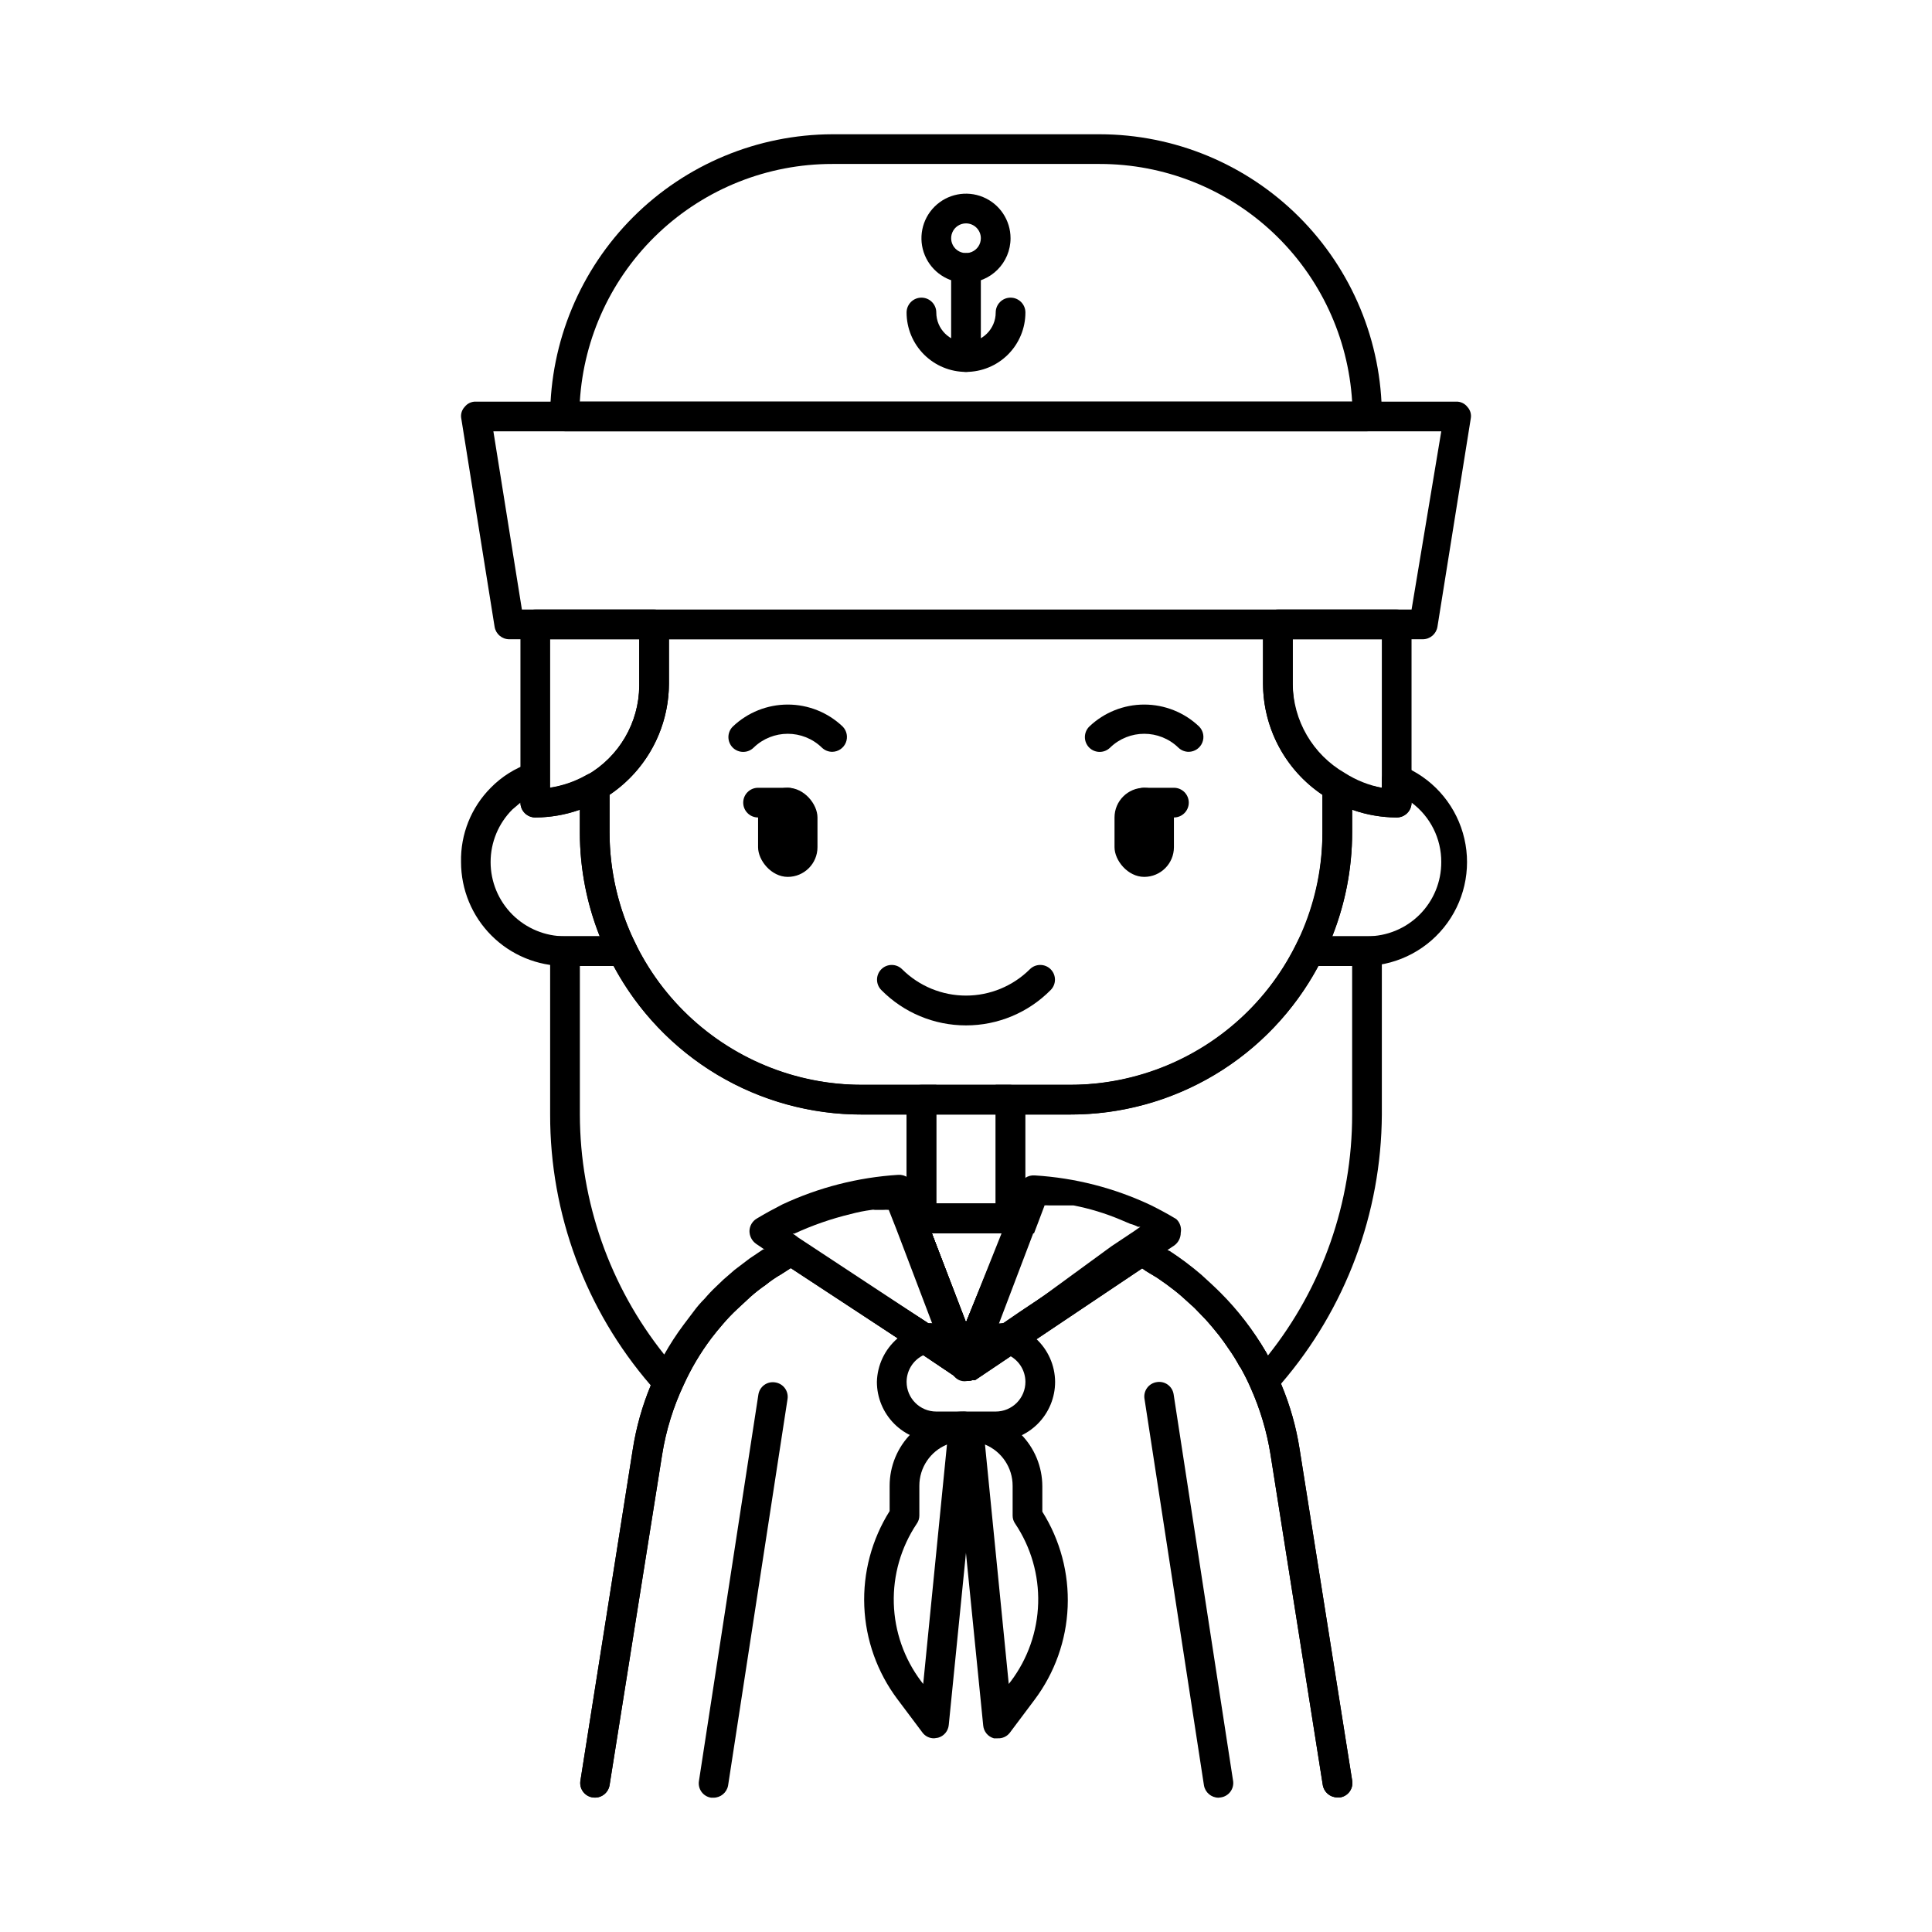 <?xml version="1.0" encoding="UTF-8"?>
<!-- Uploaded to: SVG Find, www.svgfind.com, Generator: SVG Find Mixer Tools -->
<svg fill="#000000" width="800px" height="800px" version="1.1" viewBox="144 144 512 512" xmlns="http://www.w3.org/2000/svg">
 <g>
  <path d="m427.55 439.36h-55.105c-19.832 0-38.855-7.879-52.879-21.906-14.023-14.023-21.902-33.043-21.902-52.879v-11.809c0.008-1.398 0.754-2.684 1.965-3.383 8.449-4.879 13.691-13.863 13.777-23.617v-15.746c0-2.172 1.762-3.934 3.938-3.934h165.31c1.043 0 2.043 0.414 2.781 1.152s1.152 1.738 1.152 2.781v15.746c0.086 9.754 5.328 18.738 13.777 23.617 1.211 0.699 1.961 1.984 1.969 3.383v11.809c0 19.836-7.879 38.855-21.906 52.879-14.023 14.027-33.047 21.906-52.879 21.906zm-122.02-84.703v9.918c0.02 17.738 7.078 34.746 19.621 47.293 12.543 12.543 29.551 19.598 47.289 19.621h55.105c17.738-0.023 34.746-7.078 47.289-19.621 12.547-12.547 19.602-29.555 19.621-47.293v-9.918c-9.809-6.59-15.711-17.621-15.742-29.441v-11.809h-157.44v11.809c-0.031 11.82-5.93 22.852-15.742 29.441z"/>
  <path d="m400 415.74c-8.434 0.008-16.516-3.367-22.438-9.367-1.52-1.523-1.52-3.988 0-5.512 1.523-1.52 3.988-1.52 5.512 0 4.496 4.473 10.582 6.981 16.926 6.981 6.34 0 12.426-2.508 16.922-6.981 1.523-1.52 3.992-1.52 5.512 0 1.523 1.523 1.523 3.988 0 5.512-5.922 6-14.004 9.375-22.434 9.367z"/>
  <path d="m364.57 343.24c-1.027 0.004-2.016-0.391-2.754-1.102-5.043-4.902-13.066-4.902-18.105 0-1.531 1.5-3.981 1.5-5.512 0-0.746-0.742-1.164-1.746-1.164-2.797 0-1.047 0.418-2.055 1.164-2.793 3.926-3.746 9.141-5.832 14.562-5.832 5.426 0 10.641 2.086 14.562 5.832 1.105 1.125 1.43 2.797 0.832 4.254-0.602 1.457-2.012 2.414-3.586 2.438z"/>
  <path d="m459.04 343.24c-1.027 0.004-2.016-0.391-2.754-1.102-5.043-4.902-13.066-4.902-18.105 0-1.531 1.5-3.981 1.5-5.512 0-0.746-0.742-1.164-1.746-1.164-2.797 0-1.047 0.418-2.055 1.164-2.793 3.922-3.746 9.141-5.832 14.562-5.832 5.426 0 10.641 2.086 14.562 5.832 1.102 1.125 1.43 2.797 0.828 4.254-0.598 1.457-2.008 2.414-3.582 2.438z"/>
  <path d="m352.77 352.77c4.348 0 7.871 4.348 7.871 7.871v7.871c0 4.348-3.523 7.871-7.871 7.871s-7.871-4.348-7.871-7.871v-7.871c0-4.348 3.523-7.871 7.871-7.871z"/>
  <path d="m447.23 352.77c4.348 0 7.871 4.348 7.871 7.871v7.871c0 4.348-3.523 7.871-7.871 7.871-4.348 0-7.871-4.348-7.871-7.871v-7.871c0-4.348 3.523-7.871 7.871-7.871z"/>
  <path d="m309 400h-15.27c-7.309 0-14.316-2.902-19.484-8.07-5.164-5.168-8.066-12.176-8.066-19.484-0.16-7.356 2.68-14.461 7.871-19.68 2.902-2.961 6.461-5.199 10.391-6.531 1.188-0.348 2.473-0.117 3.465 0.629 1.031 0.719 1.645 1.891 1.652 3.148v2.754c3.461-0.508 6.797-1.656 9.84-3.383 1.219-0.703 2.719-0.703 3.934 0 1.305 0.637 2.152 1.934 2.207 3.383v11.809c0.012 10.328 2.406 20.512 7.004 29.758 0.633 1.18 0.633 2.598 0 3.777-0.77 1.207-2.113 1.922-3.543 1.891zm-27.078-43.297-2.125 1.812v-0.004c-3.699 3.691-5.781 8.703-5.781 13.93-0.004 5.227 2.074 10.238 5.773 13.934 3.699 3.691 8.715 5.762 13.941 5.75h9.211c-3.481-8.77-5.269-18.117-5.273-27.551v-5.984c-3.793 1.348-7.785 2.039-11.809 2.047-2.176 0-3.938-1.762-3.938-3.934z"/>
  <path d="m506.27 400h-15.27c-1.375-0.023-2.644-0.734-3.387-1.891-0.629-1.18-0.629-2.598 0-3.777 4.543-9.262 6.887-19.445 6.848-29.758v-11.809c0.012-1.398 0.758-2.684 1.969-3.383 1.219-0.703 2.719-0.703 3.938 0 3.043 1.727 6.379 2.875 9.84 3.383v-2.203c0.02-1.273 0.629-2.469 1.652-3.227 1.027-0.742 2.359-0.918 3.543-0.473 7.891 3.133 13.895 9.734 16.273 17.883 2.379 8.148 0.867 16.941-4.098 23.828-4.961 6.887-12.824 11.102-21.309 11.426zm-9.211-7.871 9.211-0.004c5.227 0.023 10.246-2.043 13.941-5.738 3.695-3.695 5.762-8.715 5.738-13.941 0.027-6.199-2.894-12.043-7.871-15.742 0 1.043-0.414 2.043-1.152 2.781s-1.738 1.152-2.781 1.152c-4.023-0.008-8.02-0.699-11.809-2.047v5.984c-0.008 9.434-1.797 18.781-5.273 27.551z"/>
  <path d="m418.42 465.1c-0.469-1.121-1.477-1.926-2.676-2.125-1.098-0.117-2.207-0.117-3.305 0h-24.797c-1.125-0.125-2.262-0.125-3.387 0-1.148 0.152-2.144 0.859-2.676 1.887-0.508 1.016-0.508 2.211 0 3.227l1.023 2.676 8.973 23.617 0.551 1.574 2.363 6.219 2.047 5.352v0.004c0.406 0.891 1.141 1.594 2.047 1.969 0.809 0.316 1.707 0.316 2.519 0 0.906-0.375 1.637-1.078 2.047-1.969l2.047-5.352 2.363-6.219 0.551-1.574 8.973-23.617 1.023-2.676v-0.004c0.531-0.902 0.648-1.992 0.312-2.988zm-18.418 29.359v0.707-0.707l-9.055-23.617h18.734z"/>
  <path d="m502.34 615.85c0.18 1.027-0.059 2.082-0.668 2.926s-1.531 1.41-2.562 1.562h-0.707c-1.918-0.012-3.551-1.41-3.856-3.305l-13.855-87.617c-0.965-6.027-2.711-11.902-5.195-17.477-0.707-1.652-1.574-3.387-2.441-4.961v0.004c-0.137-0.316-0.32-0.609-0.551-0.867-0.895-1.664-1.895-3.266-2.992-4.801-0.734-1.102-1.523-2.203-2.363-3.305l-1.73-2.125c-0.867-1.023-1.652-1.969-2.598-2.914l-2.281-2.363-3.305-2.992c-1.34-1.18-2.676-2.203-4.172-3.305l-2.363-1.652-2.992-1.812-1.023-0.707-27.945 18.734-6.926 4.566-9.367 6.297h-0.004c-0.23 0.059-0.477 0.059-0.707 0-0.809 0.316-1.711 0.316-2.519 0-0.23 0.059-0.477 0.059-0.707 0l-9.367-6.297-6.926-4.566-28.656-18.812-2.441 1.574c-1.496 0.852-2.914 1.824-4.25 2.91-1.406 0.961-2.746 2.016-4.016 3.148l-3.387 3.148c-1.363 1.262-2.652 2.602-3.856 4.016-1.102 1.258-2.125 2.519-3.148 3.856v0.004c-2.848 3.793-5.277 7.883-7.242 12.199-2.785 5.891-4.723 12.145-5.746 18.578l-13.934 87.617c-0.363 2.121-2.363 3.559-4.488 3.227-1.027-0.152-1.953-0.719-2.559-1.562-0.609-0.844-0.852-1.898-0.668-2.926l13.855-87.695v0.004c0.91-5.867 2.523-11.602 4.801-17.082 1.102-2.676 2.281-5.273 3.621-7.871v-0.004c1.535-2.731 3.242-5.359 5.117-7.871l2.676-3.543c0.883-1.199 1.855-2.332 2.914-3.383 0.961-1.133 1.984-2.211 3.07-3.231l1.891-1.812 2.992-2.598 3.938-2.992 3.621-2.441h0.473l-0.004 0.004c1.695-1.102 3.457-2.102 5.273-2.988 1.094-0.633 2.445-0.633 3.543 0l5.824 3.938 28.262 18.18 2.125 1.418 6.141 4.172 1.969 1.258 1.969-1.258 6.141-4.172 2.125-1.418 4.25-2.914 23.617-15.742 5.824-3.856h-0.004c1.027-0.473 2.207-0.473 3.231 0l1.496 0.789v-0.004c1.406 0.711 2.773 1.5 4.094 2.363h0.473-0.004c2.961 1.887 5.777 3.992 8.426 6.297 1.73 1.574 3.465 3.148 5.117 4.801 4.996 4.769 9.312 10.199 12.832 16.141 1.598 2.766 2.969 5.664 4.09 8.656 2.277 5.457 3.891 11.164 4.805 17.004z"/>
  <path d="m403.7 504.86-0.945-2.519-0.789-2.047-1.965-5.039v-0.789l-9.055-23.617-2.992-7.871-1.969-5.117v0.004c-0.309-0.715-0.797-1.34-1.414-1.812-0.734-0.516-1.625-0.766-2.519-0.707-10.664 0.664-21.105 3.336-30.781 7.871-2.281 1.18-4.488 2.363-6.691 3.699-1.184 0.684-1.93 1.938-1.965 3.309-0.004 1.34 0.641 2.598 1.73 3.383l2.203 1.496 7.164 4.723 27.945 18.656 6.926 4.566 9.367 6.297h0.004c0.23 0.062 0.477 0.062 0.707 0 0.809 0.316 1.711 0.316 2.519 0 0.906-0.371 1.641-1.074 2.047-1.969 0.418-0.766 0.582-1.648 0.473-2.516zm-41.957-28.812-6.219-4.094-1.574-1.023h0.551c4.801-2.223 9.809-3.961 14.953-5.195 1.812-0.488 3.652-0.855 5.512-1.102 0.285-0.074 0.582-0.074 0.867 0h2.203c0.5-0.039 1-0.039 1.496 0l1.891 4.801 1.023 2.676 8.973 23.617 0.629 1.574-2.359-2.836z"/>
  <path d="m455.73 467.07c-2.203-1.34-4.41-2.519-6.769-3.699h-0.004c-9.641-4.547-20.059-7.219-30.699-7.871-0.887-0.082-1.773 0.141-2.519 0.629-0.637 0.488-1.129 1.141-1.418 1.891l-1.969 5.117-2.992 7.871-9.363 23.457v0.707l-1.969 5.039-0.789 2.047-0.945 2.519c-0.387 0.988-0.387 2.086 0 3.07 0.41 0.895 1.141 1.598 2.047 1.969 0.812 0.316 1.711 0.316 2.519 0 0.234 0.062 0.477 0.062 0.711 0l9.367-6.297 6.926-4.566 28.023-18.656 7.164-4.801 2.125-1.418c1.09-0.785 1.734-2.043 1.734-3.387 0.254-1.328-0.191-2.695-1.18-3.621zm-41.172 24.719-4.25 2.914-2.125 1.418 0.629-1.574 8.973-23.617 1.023-2.676 1.812-4.801v-0.004c0.469-0.035 0.945-0.035 1.414 0h6.457c4.266 0.828 8.434 2.094 12.438 3.781l2.598 1.102c0.711 0.18 1.398 0.445 2.047 0.785h0.629l-1.574 1.102-6.141 4.094z"/>
  <path d="m418.42 465.1c-0.469-1.121-1.477-1.926-2.676-2.125-1.098-0.117-2.207-0.117-3.305 0h-24.797c-1.125-0.125-2.262-0.125-3.387 0-1.148 0.152-2.144 0.859-2.676 1.887-0.508 1.016-0.508 2.211 0 3.227l1.023 2.676 8.973 23.617 0.551 1.574 2.363 6.219 2.047 5.352v0.004c0.406 0.891 1.141 1.594 2.047 1.969 0.809 0.316 1.707 0.316 2.519 0 0.906-0.375 1.637-1.078 2.047-1.969l2.047-5.352 2.363-6.219 0.551-1.574 8.973-23.617 1.023-2.676v-0.004c0.531-0.902 0.648-1.992 0.312-2.988zm-18.418 29.359v0.707-0.707l-9.055-23.617h18.734z"/>
  <path d="m418.42 465.1c-0.469-1.121-1.477-1.926-2.676-2.125-1.098-0.117-2.207-0.117-3.305 0h-24.797c-1.125-0.125-2.262-0.125-3.387 0-1.148 0.152-2.144 0.859-2.676 1.887-0.508 1.016-0.508 2.211 0 3.227l1.023 2.676 8.973 23.617 0.551 1.574 2.363 6.219 2.047 5.352v0.004c0.406 0.891 1.141 1.594 2.047 1.969 0.809 0.316 1.707 0.316 2.519 0 0.906-0.375 1.637-1.078 2.047-1.969l2.047-5.352 2.363-6.219 0.551-1.574 8.973-23.617 1.023-2.676v-0.004c0.531-0.902 0.648-1.992 0.312-2.988zm-18.418 29.359v0.707-0.707l-9.055-23.617h18.734z"/>
  <path d="m502.34 615.85c0.18 1.027-0.059 2.082-0.668 2.926s-1.531 1.41-2.562 1.562h-0.707c-1.918-0.012-3.551-1.41-3.856-3.305l-13.855-87.617c-0.965-6.027-2.711-11.902-5.195-17.477-0.707-1.652-1.574-3.387-2.441-4.961v0.004c-0.137-0.316-0.32-0.609-0.551-0.867-0.895-1.664-1.895-3.266-2.992-4.801-0.734-1.102-1.523-2.203-2.363-3.305l-1.73-2.125c-0.867-1.023-1.652-1.969-2.598-2.914l-2.281-2.363-3.305-2.992c-1.34-1.18-2.676-2.203-4.172-3.305l-2.363-1.652-2.992-1.812-1.023-0.707-27.945 18.734-6.926 4.566-9.367 6.297h-0.004c-0.23 0.059-0.477 0.059-0.707 0-0.809 0.316-1.711 0.316-2.519 0-0.23 0.059-0.477 0.059-0.707 0l-9.367-6.297-6.926-4.566-28.656-18.812-2.441 1.574c-1.496 0.852-2.914 1.824-4.25 2.91-1.406 0.961-2.746 2.016-4.016 3.148l-3.387 3.148c-1.363 1.262-2.652 2.602-3.856 4.016-1.102 1.258-2.125 2.519-3.148 3.856v0.004c-2.848 3.793-5.277 7.883-7.242 12.199-2.785 5.891-4.723 12.145-5.746 18.578l-13.934 87.617c-0.363 2.121-2.363 3.559-4.488 3.227-1.027-0.152-1.953-0.719-2.559-1.562-0.609-0.844-0.852-1.898-0.668-2.926l13.855-87.695v0.004c0.91-5.867 2.523-11.602 4.801-17.082 1.102-2.676 2.281-5.273 3.621-7.871v-0.004c1.535-2.731 3.242-5.359 5.117-7.871l2.676-3.543c0.883-1.199 1.855-2.332 2.914-3.383 0.961-1.133 1.984-2.211 3.07-3.231l1.891-1.812 2.992-2.598 3.938-2.992 3.621-2.441h0.473l-0.004 0.004c1.695-1.102 3.457-2.102 5.273-2.988 1.094-0.633 2.445-0.633 3.543 0l5.824 3.938 28.262 18.18 2.125 1.418 6.141 4.172 1.969 1.258 1.969-1.258 6.141-4.172 2.125-1.418 4.25-2.914 23.617-15.742 5.824-3.856h-0.004c1.027-0.473 2.207-0.473 3.231 0l1.496 0.789v-0.004c1.406 0.711 2.773 1.5 4.094 2.363h0.473-0.004c2.961 1.887 5.777 3.992 8.426 6.297 1.73 1.574 3.465 3.148 5.117 4.801 4.996 4.769 9.312 10.199 12.832 16.141 1.598 2.766 2.969 5.664 4.09 8.656 2.277 5.457 3.891 11.164 4.805 17.004z"/>
  <path d="m411.8 431.49h-23.617 0.004c-2.176 0-3.938 1.762-3.938 3.934v31.488c0 1.043 0.414 2.047 1.152 2.785 0.738 0.738 1.742 1.152 2.785 1.152h23.617-0.004c2.07-0.129 3.668-1.867 3.621-3.938v-31.488c0.008-2.055-1.57-3.769-3.621-3.934zm-19.68 7.871h15.742v23.617h-15.742z"/>
  <path d="m418.42 465.1c-0.469-1.121-1.477-1.926-2.676-2.125-1.098-0.117-2.207-0.117-3.305 0h-24.797c-1.125-0.125-2.262-0.125-3.387 0-1.148 0.152-2.144 0.859-2.676 1.887-0.508 1.016-0.508 2.211 0 3.227l1.023 2.676 8.973 23.617 0.551 1.574 2.363 6.219 2.047 5.352v0.004c0.406 0.891 1.141 1.594 2.047 1.969 0.809 0.316 1.707 0.316 2.519 0 0.906-0.375 1.637-1.078 2.047-1.969l2.047-5.352 2.363-6.219 0.551-1.574 8.973-23.617 1.023-2.676v-0.004c0.531-0.902 0.648-1.992 0.312-2.988zm-18.418 29.359v0.707-0.707l-9.055-23.617h18.734z"/>
  <path d="m418.5 498.71c-2.156-2.102-4.902-3.5-7.871-4.016-0.52-0.082-1.051-0.082-1.574 0h-17.789c-0.523-0.082-1.055-0.082-1.574 0-2.969 0.516-5.715 1.914-7.875 4.016-3.344 2.894-5.316 7.066-5.43 11.492 0 4.176 1.66 8.18 4.609 11.133 2.953 2.953 6.957 4.609 11.133 4.609h15.746c4.176 0 8.18-1.656 11.133-4.609s4.609-6.957 4.609-11.133c-0.031-4.375-1.887-8.539-5.117-11.492zm-10.625 19.363h-15.746c-4.348 0-7.871-3.523-7.871-7.871 0.008-2.902 1.613-5.562 4.172-6.926 1.129-0.637 2.406-0.961 3.699-0.945h15.746c1.293-0.016 2.57 0.309 3.699 0.945 2.562 1.363 4.164 4.023 4.172 6.926 0 2.086-0.828 4.09-2.305 5.566-1.477 1.477-3.481 2.305-5.566 2.305z"/>
  <path d="m391.57 604.67c-1.242 0.023-2.422-0.562-3.148-1.574l-6.613-8.816c-5.34-7.125-8.398-15.703-8.762-24.598-0.367-8.898 1.977-17.695 6.715-25.234v-6.691c0-5.219 2.074-10.223 5.766-13.914s8.695-5.766 13.918-5.766c1.098 0.012 2.148 0.465 2.91 1.262 0.73 0.848 1.07 1.957 0.945 3.07l-7.871 78.719c-0.145 1.609-1.273 2.961-2.836 3.387zm3.387-77.855c-4.438 1.824-7.328 6.148-7.32 10.941v7.875c0.004 0.789-0.242 1.562-0.711 2.203-4.152 6.219-6.269 13.574-6.059 21.047 0.211 7.477 2.742 14.699 7.242 20.676l0.551 0.707z"/>
  <path d="m408.42 604.67h-1.023c-1.562-0.422-2.691-1.773-2.836-3.387l-7.871-78.719c-0.125-1.109 0.219-2.223 0.945-3.07 0.762-0.793 1.812-1.25 2.914-1.262 5.219 0 10.223 2.074 13.914 5.766s5.766 8.695 5.766 13.918v6.691c4.738 7.535 7.082 16.336 6.715 25.23-0.363 8.898-3.418 17.473-8.762 24.598l-6.613 8.816c-0.758 0.953-1.934 1.48-3.148 1.418zm-3.387-77.855 6.297 63.449 0.551-0.707h0.004c4.496-5.977 7.027-13.199 7.238-20.676 0.215-7.473-1.906-14.828-6.059-21.047-0.465-0.641-0.715-1.414-0.707-2.203v-7.875c0.008-4.793-2.887-9.117-7.324-10.941z"/>
  <path d="m466.91 620.41c-1.918-0.012-3.551-1.41-3.856-3.305l-15.742-102.34h-0.004c-0.18-1.027 0.059-2.082 0.668-2.926 0.609-0.844 1.531-1.406 2.559-1.562 1.027-0.18 2.082 0.059 2.926 0.668 0.844 0.605 1.41 1.531 1.562 2.559l15.742 102.34h0.004c0.18 1.027-0.062 2.082-0.668 2.926-0.609 0.844-1.531 1.41-2.562 1.562z"/>
  <path d="m333.09 620.41h-0.629c-1.031-0.152-1.953-0.715-2.562-1.562-0.605-0.844-0.848-1.898-0.664-2.922l15.742-102.34c0.156-1.031 0.719-1.953 1.562-2.562s1.898-0.848 2.926-0.668c1.027 0.156 1.953 0.719 2.559 1.562 0.609 0.848 0.848 1.902 0.668 2.926l-15.742 102.34c-0.344 1.863-1.965 3.223-3.859 3.227z"/>
  <path d="m521.07 313.41h-242.14c-1.918-0.016-3.551-1.41-3.856-3.305l-8.816-55.105c-0.242-1.129 0.082-2.305 0.863-3.148 0.711-0.926 1.824-1.457 2.992-1.418h259.78c1.168-0.039 2.281 0.492 2.992 1.418 0.785 0.844 1.105 2.019 0.867 3.148l-8.816 55.105h-0.004c-0.305 1.895-1.934 3.289-3.856 3.305zm-238.76-7.871h235.77l7.871-47.23-251.2-0.004z"/>
  <path d="m506.27 258.3h-212.54c-2.176 0-3.938-1.762-3.938-3.934 0.062-19.816 7.961-38.801 21.973-52.812 14.012-14.012 32.996-21.91 52.812-21.973h70.848c19.828 0.02 38.84 7.906 52.859 21.926 14.02 14.02 21.906 33.031 21.926 52.859 0 1.043-0.414 2.043-1.152 2.781-0.738 0.738-1.738 1.152-2.785 1.152zm-208.61-7.871h204.67c-1.023-17.047-8.52-33.062-20.957-44.77-12.438-11.703-28.879-18.219-45.957-18.207h-70.848c-17.078-0.012-33.516 6.504-45.953 18.207-12.438 11.707-19.934 27.723-20.957 44.77z"/>
  <path d="m400 242.56c-4.176 0-8.18-1.66-11.133-4.613-2.953-2.953-4.613-6.957-4.613-11.133 0-2.172 1.762-3.934 3.938-3.934 2.172 0 3.934 1.762 3.934 3.934 0 4.348 3.527 7.875 7.875 7.875s7.871-3.527 7.871-7.875c0-2.172 1.762-3.934 3.934-3.934 2.176 0 3.938 1.762 3.938 3.934 0 4.176-1.66 8.18-4.609 11.133-2.953 2.953-6.957 4.613-11.133 4.613z"/>
  <path d="m400 242.56c-2.176 0-3.938-1.762-3.938-3.938v-23.617 0.004c0-2.176 1.762-3.938 3.938-3.938 2.172 0 3.934 1.762 3.934 3.938v23.617-0.004c0 1.043-0.414 2.047-1.152 2.785s-1.738 1.152-2.781 1.152z"/>
  <path d="m400 218.94c-4.777 0-9.082-2.875-10.91-7.289-1.828-4.41-0.816-9.492 2.559-12.867 3.379-3.379 8.457-4.387 12.867-2.559 4.414 1.824 7.289 6.133 7.289 10.906 0 6.523-5.285 11.809-11.805 11.809zm0-15.742c-1.594 0-3.027 0.957-3.637 2.43-0.609 1.469-0.273 3.164 0.852 4.289s2.82 1.461 4.289 0.852c1.473-0.609 2.43-2.043 2.43-3.637 0-1.043-0.414-2.043-1.152-2.781-0.738-0.738-1.738-1.152-2.781-1.152z"/>
  <path d="m285.86 360.64c-2.176 0-3.938-1.762-3.938-3.934v-47.234c0-2.172 1.762-3.934 3.938-3.934h31.488c1.043 0 2.043 0.414 2.781 1.152s1.152 1.738 1.152 2.781v15.746c-0.039 9.383-3.785 18.367-10.422 25.004-6.633 6.633-15.617 10.379-25 10.418zm3.938-47.23v39.359h-0.004c3.461-0.508 6.801-1.656 9.84-3.383 8.449-4.879 13.691-13.863 13.777-23.617v-12.359z"/>
  <path d="m514.14 360.64c-9.383-0.039-18.371-3.785-25.004-10.418-6.637-6.637-10.379-15.621-10.422-25.004v-15.746c0-2.172 1.762-3.934 3.938-3.934h31.488c1.043 0 2.043 0.414 2.781 1.152s1.152 1.738 1.152 2.781v47.234c0 1.043-0.414 2.043-1.152 2.781s-1.738 1.152-2.781 1.152zm-27.555-47.23v11.809c0.086 9.754 5.328 18.738 13.777 23.617 3 1.922 6.34 3.258 9.84 3.934v-39.359z"/>
  <path d="m455.1 360.64h-7.871c-2.172 0-3.938-1.762-3.938-3.934 0-2.176 1.766-3.938 3.938-3.938h7.871c2.176 0 3.938 1.762 3.938 3.938 0 2.172-1.762 3.934-3.938 3.934z"/>
  <path d="m352.77 360.64h-7.871c-2.176 0-3.938-1.762-3.938-3.934 0-2.176 1.762-3.938 3.938-3.938h7.871c2.176 0 3.938 1.762 3.938 3.938 0 2.172-1.762 3.934-3.938 3.934z"/>
  <path d="m372.45 431.49c-12.465 0.047-24.691-3.41-35.285-9.98-10.594-6.57-19.125-15.988-24.621-27.176l-1.102-2.207h-21.648v47.234c-0.047 26.328 9.402 51.789 26.609 71.715l1.574 1.891 4.016 4.566 2.519-5.59-0.004-0.004c0.137-0.387 0.324-0.758 0.555-1.102 1.965-4.316 4.391-8.406 7.242-12.199 1.023-1.34 2.047-2.598 3.148-3.856v-0.004c1.203-1.414 2.492-2.754 3.856-4.016l3.387-3.148c1.258-1.102 2.598-2.125 4.016-3.148 1.418-1.023 2.754-1.969 4.25-2.914 0.809-0.543 1.652-1.043 2.519-1.492 2.504-1.559 5.137-2.902 7.871-4.016l-5.824-3.938-1.574-1.023-1.969 1.023c-1.816 0.891-3.578 1.891-5.277 2.992h-0.473l-3.621 2.441-3.938 2.992-2.992 2.598-1.891 1.812 0.004-0.004c-1.082 1.016-2.106 2.094-3.066 3.227-1.059 1.051-2.031 2.184-2.914 3.387l-2.676 3.543c-1.875 2.508-3.582 5.141-5.117 7.871-14.422-18.066-22.305-40.488-22.355-63.605v-39.359h8.973c6.348 11.93 15.832 21.898 27.43 28.836 11.598 6.934 24.867 10.574 38.379 10.523h11.809v23.617h-4.879l1.891 4.801 1.023 2.676h2.832c1.02-0.086 2.047-0.086 3.07 0h3.934v-38.965zm-18.5 39.359-1.969 1.023h0.004c1.094-0.633 2.445-0.633 3.543 0z"/>
  <path d="m446.05 470.85-1.574 1.102c1.023-0.473 2.203-0.473 3.227 0zm-29.758-7.871h-0.551v3.777c0.047 2.07-1.551 3.809-3.621 3.934 1.211-0.027 2.418 0.027 3.621 0.16h2.281l1.023-2.676 1.812-4.801v-0.004c-0.629-0.07-1.262-0.07-1.891 0zm72.266-70.848-1.102 2.203c-5.496 11.188-14.027 20.605-24.621 27.176-10.59 6.57-22.82 10.027-35.285 9.98h-19.68v39.363h3.938l-0.004-0.004c1.312-0.094 2.629-0.094 3.938 0h2.281l1.023-2.676 1.812-4.801v-0.004c-0.629-0.07-1.262-0.07-1.891 0h-3.227v-24.008h11.809c13.512 0.051 26.785-3.59 38.379-10.523 11.598-6.938 21.082-16.906 27.43-28.836h8.977v39.359c0.016 23.227-7.867 45.77-22.359 63.922l-0.469-0.945c-3.305-5.758-7.356-11.051-12.047-15.746-1.652-1.652-3.387-3.227-5.117-4.801-2.66-2.285-5.477-4.391-8.422-6.297h-0.473c-1.32-0.863-2.688-1.652-4.094-2.363l-1.496-0.789-1.809-1.492-1.574 1.102-5.824 3.856h-0.004c2.711 1.133 5.344 2.445 7.875 3.938l1.102 0.629 1.418 0.789 1.574 1.023 2.363 1.652c1.496 1.102 2.832 2.125 4.172 3.305l3.305 2.992 2.281 2.363c0.945 0.945 1.73 1.891 2.598 2.914l1.73 2.125c0.84 1.102 1.625 2.203 2.363 3.305 1.098 1.535 2.098 3.137 2.992 4.801 0.227 0.258 0.414 0.551 0.551 0.867 0.867 1.574 1.73 3.305 2.441 4.961l2.519 5.59 4.016-4.566c0.551-0.629 1.102-1.18 1.574-1.812h-0.004c17.09-19.848 26.547-45.133 26.688-71.32v-47.234zm-42.508 78.719-1.574 1.102c1.023-0.473 2.203-0.473 3.227 0zm-29.758-7.871h-0.551v3.777c0.047 2.07-1.551 3.809-3.621 3.934 1.211-0.027 2.418 0.027 3.621 0.16h2.281l1.023-2.676 1.812-4.801v-0.004c-0.629-0.07-1.262-0.07-1.891 0z"/>
 </g>
</svg>